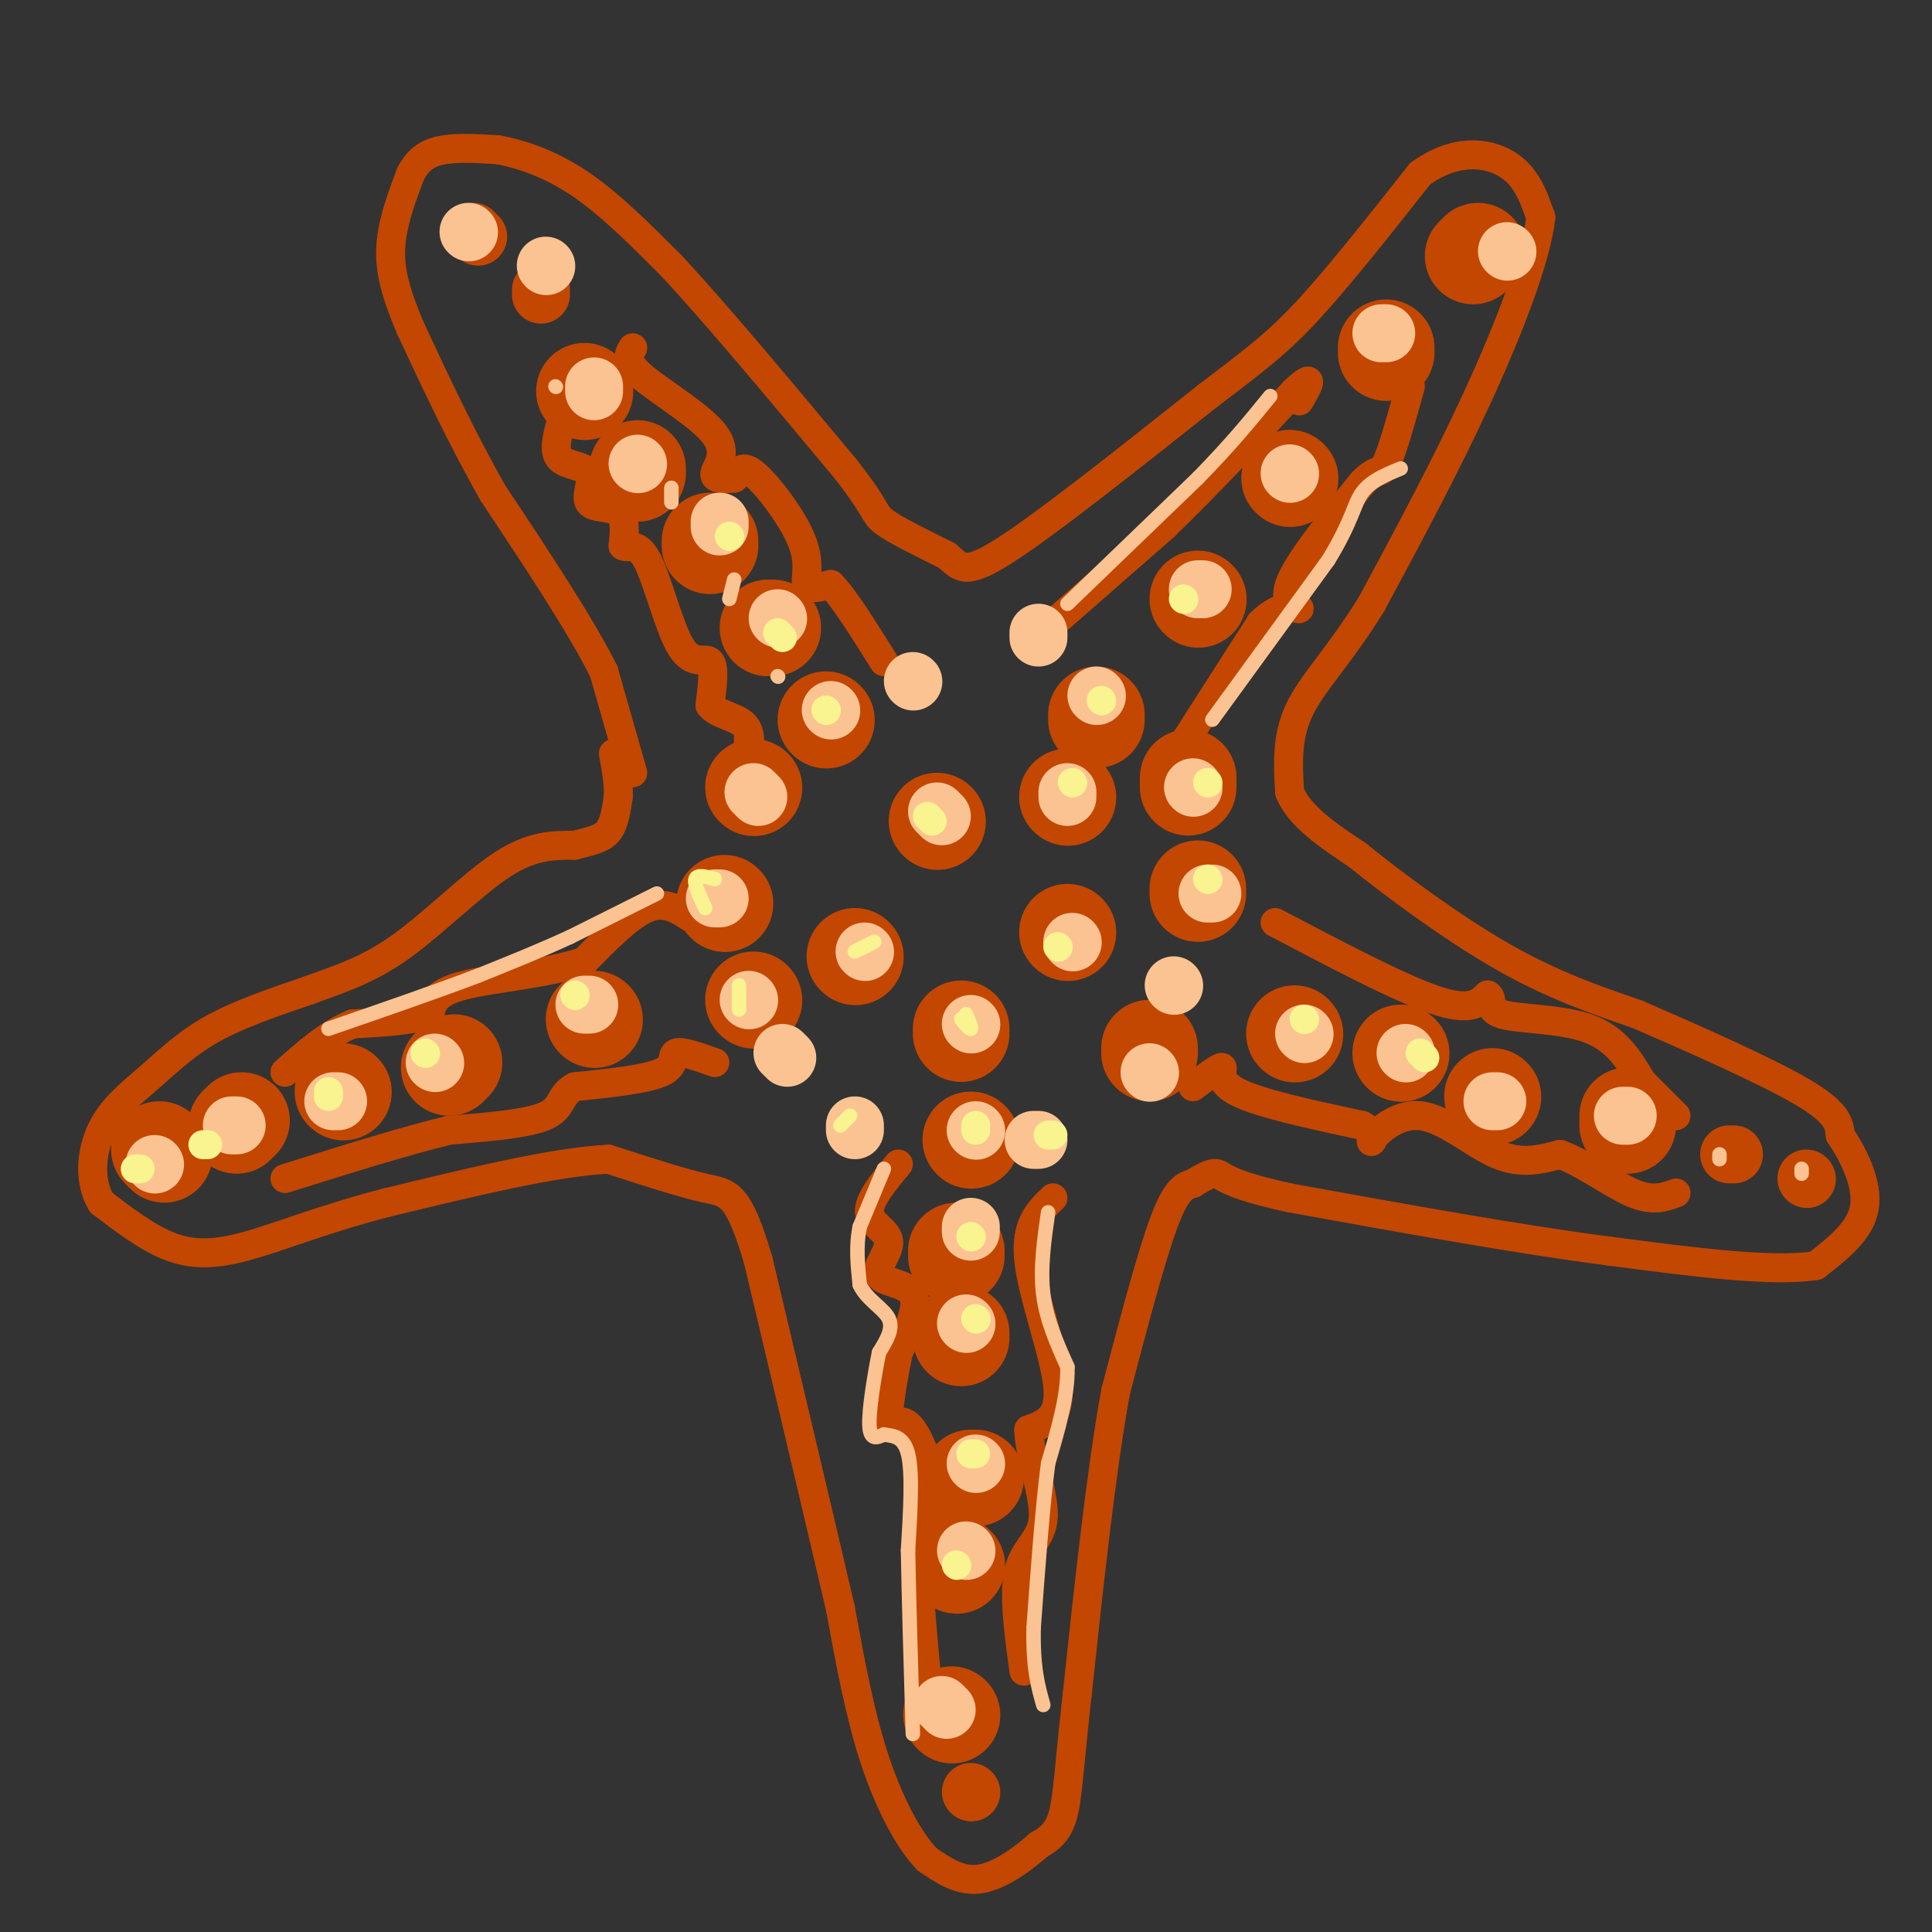 <svg viewBox='0 0 400 400' version='1.1' xmlns='http://www.w3.org/2000/svg' xmlns:xlink='http://www.w3.org/1999/xlink'><rect x="0" y="0" width="400" height="400" fill="#333333" stroke="none"/><g fill='none' stroke='#C34701' stroke-width='6' stroke-linecap='round' stroke-linejoin='round'><path d='M131,160c0.000,0.000 -6.000,-21.000 -6,-21'/><path d='M125,139c-4.833,-9.667 -13.917,-23.333 -23,-37'/><path d='M102,102c-6.667,-11.833 -11.833,-22.917 -17,-34'/><path d='M85,68c-3.711,-8.667 -4.489,-13.333 -4,-18c0.489,-4.667 2.244,-9.333 4,-14'/><path d='M85,36c1.689,-3.289 3.911,-4.511 7,-5c3.089,-0.489 7.044,-0.244 11,0'/><path d='M103,31c4.644,0.800 10.756,2.800 17,7c6.244,4.200 12.622,10.600 19,17'/><path d='M139,55c9.167,9.833 22.583,25.917 36,42'/><path d='M175,97c6.800,8.667 5.800,9.333 8,11c2.200,1.667 7.600,4.333 13,7'/><path d='M196,115c2.822,2.289 3.378,4.511 12,-1c8.622,-5.511 25.311,-18.756 42,-32'/><path d='M250,82c10.178,-7.733 14.622,-11.067 21,-18c6.378,-6.933 14.689,-17.467 23,-28'/><path d='M294,36c7.267,-5.289 13.933,-4.511 18,-2c4.067,2.511 5.533,6.756 7,11'/><path d='M319,45c-0.822,8.022 -6.378,22.578 -13,37c-6.622,14.422 -14.311,28.711 -22,43'/><path d='M284,125c-6.667,10.822 -12.333,16.378 -15,22c-2.667,5.622 -2.333,11.311 -2,17'/><path d='M267,164c2.000,5.000 8.000,9.000 14,13'/><path d='M281,177c7.600,6.156 19.600,15.044 30,21c10.400,5.956 19.200,8.978 28,12'/><path d='M339,210c11.556,5.022 26.444,11.578 34,16c7.556,4.422 7.778,6.711 8,9'/><path d='M381,235c2.800,4.200 5.800,10.200 5,15c-0.800,4.800 -5.400,8.400 -10,12'/><path d='M376,262c-8.833,1.500 -25.917,-0.750 -43,-3'/><path d='M333,259c-18.167,-2.333 -42.083,-6.667 -66,-11'/><path d='M267,248c-13.378,-2.911 -13.822,-4.689 -15,-5c-1.178,-0.311 -3.089,0.844 -5,2'/><path d='M247,245c-1.667,0.533 -3.333,0.867 -6,8c-2.667,7.133 -6.333,21.067 -10,35'/><path d='M231,288c-3.000,16.333 -5.500,39.667 -8,63'/><path d='M223,351c-1.689,15.089 -1.911,21.311 -3,25c-1.089,3.689 -3.044,4.844 -5,6'/><path d='M215,382c-2.956,2.667 -7.844,6.333 -12,7c-4.156,0.667 -7.578,-1.667 -11,-4'/><path d='M192,385c-3.844,-3.911 -7.956,-11.689 -11,-21c-3.044,-9.311 -5.022,-20.156 -7,-31'/><path d='M174,333c-4.000,-17.167 -10.500,-44.583 -17,-72'/><path d='M157,261c-4.200,-14.267 -6.200,-13.933 -11,-15c-4.800,-1.067 -12.400,-3.533 -20,-6'/><path d='M126,240c-11.000,0.500 -28.500,4.750 -46,9'/><path d='M80,249c-12.893,3.321 -22.125,7.125 -29,9c-6.875,1.875 -11.393,1.821 -16,0c-4.607,-1.821 -9.304,-5.411 -14,-9'/><path d='M21,249c-2.628,-4.257 -2.199,-10.399 0,-15c2.199,-4.601 6.169,-7.662 10,-11c3.831,-3.338 7.523,-6.954 13,-10c5.477,-3.046 12.738,-5.523 20,-8'/><path d='M64,205c6.321,-2.310 12.125,-4.083 19,-9c6.875,-4.917 14.821,-12.976 21,-17c6.179,-4.024 10.589,-4.012 15,-4'/><path d='M119,175c3.800,-0.978 5.800,-1.422 7,-3c1.200,-1.578 1.600,-4.289 2,-7'/><path d='M128,165c0.167,-2.667 -0.417,-5.833 -1,-9'/><path d='M116,88c-0.726,2.796 -1.451,5.592 0,7c1.451,1.408 5.080,1.429 6,3c0.920,1.571 -0.868,4.692 0,6c0.868,1.308 4.391,0.802 6,2c1.609,1.198 1.305,4.099 1,7'/><path d='M129,113c0.959,0.691 2.855,-1.083 5,3c2.145,4.083 4.539,14.022 7,18c2.461,3.978 4.989,1.994 6,3c1.011,1.006 0.506,5.003 0,9'/><path d='M147,146c1.524,1.964 5.333,2.375 7,4c1.667,1.625 1.190,4.464 1,5c-0.190,0.536 -0.095,-1.232 0,-3'/><path d='M131,72c-0.875,1.411 -1.750,2.821 2,6c3.750,3.179 12.125,8.125 15,12c2.875,3.875 0.250,6.679 0,8c-0.250,1.321 1.875,1.161 4,1'/><path d='M152,99c0.919,-0.777 1.215,-3.219 4,-1c2.785,2.219 8.057,9.097 10,14c1.943,4.903 0.555,7.829 1,9c0.445,1.171 2.722,0.585 5,0'/><path d='M172,121c2.667,2.667 6.833,9.333 11,16'/><path d='M143,190c-2.667,-1.750 -5.333,-3.500 -9,-2c-3.667,1.500 -8.333,6.250 -13,11'/><path d='M121,199c-7.267,2.556 -18.933,3.444 -25,5c-6.067,1.556 -6.533,3.778 -7,6'/><path d='M89,210c-3.833,1.333 -9.917,1.667 -16,2'/><path d='M73,212c-5.000,2.000 -9.500,6.000 -14,10'/><path d='M148,220c-3.444,-1.222 -6.889,-2.444 -8,-2c-1.111,0.444 0.111,2.556 -3,4c-3.111,1.444 -10.556,2.222 -18,3'/><path d='M119,225c-3.244,1.667 -2.356,4.333 -6,6c-3.644,1.667 -11.822,2.333 -20,3'/><path d='M93,234c-9.000,2.167 -21.500,6.083 -34,10'/><path d='M186,241c-3.110,3.746 -6.220,7.493 -6,10c0.220,2.507 3.770,3.775 4,6c0.230,2.225 -2.861,5.407 -2,7c0.861,1.593 5.675,1.598 7,4c1.325,2.402 -0.837,7.201 -3,12'/><path d='M186,280c-1.070,5.139 -2.246,11.986 -2,14c0.246,2.014 1.912,-0.804 4,1c2.088,1.804 4.596,8.230 5,13c0.404,4.770 -1.298,7.885 -3,11'/><path d='M190,319c-0.167,6.833 0.917,18.417 2,30'/><path d='M218,248c-2.911,2.800 -5.822,5.600 -5,13c0.822,7.400 5.378,19.400 6,26c0.622,6.600 -2.689,7.800 -6,9'/><path d='M213,296c0.060,5.060 3.208,13.208 3,18c-0.208,4.792 -3.774,6.226 -5,11c-1.226,4.774 -0.113,12.887 1,21'/><path d='M247,225c2.778,-2.089 5.556,-4.178 6,-4c0.444,0.178 -1.444,2.622 3,5c4.444,2.378 15.222,4.689 26,7'/><path d='M282,233c4.083,2.193 1.290,4.175 2,3c0.710,-1.175 4.922,-5.509 10,-5c5.078,0.509 11.022,5.860 16,8c4.978,2.140 8.989,1.070 13,0'/><path d='M323,239c4.956,1.778 10.844,6.222 15,8c4.156,1.778 6.578,0.889 9,0'/><path d='M264,191c12.833,6.750 25.667,13.500 33,16c7.333,2.500 9.167,0.750 11,-1'/><path d='M308,206c1.440,0.702 -0.458,2.958 3,4c3.458,1.042 12.274,0.869 18,3c5.726,2.131 8.363,6.565 11,11'/><path d='M340,224c3.000,3.000 5.000,5.000 7,7'/><path d='M245,154c0.000,0.000 16.000,-25.000 16,-25'/><path d='M261,129c4.583,-4.500 8.042,-3.250 8,-3c-0.042,0.250 -3.583,-0.500 -2,-5c1.583,-4.500 8.292,-12.750 15,-21'/><path d='M282,100c3.222,-3.444 3.778,-1.556 5,-4c1.222,-2.444 3.111,-9.222 5,-16'/><path d='M217,130c0.000,0.000 24.000,-21.000 24,-21'/><path d='M241,109c8.500,-8.167 17.750,-18.083 27,-28'/><path d='M268,81c4.667,-4.333 2.833,-1.167 1,2'/></g>
<g fill='none' stroke='#C34701' stroke-width='20' stroke-linecap='round' stroke-linejoin='round'><path d='M159,130c0.000,0.000 1.000,0.000 1,0'/><path d='M147,112c0.000,0.000 0.000,1.000 0,1'/><path d='M132,97c0.000,0.000 0.000,1.000 0,1'/><path d='M121,81c0.000,0.000 0.100,0.100 0.1,0.1'/><path d='M177,198c0.000,0.000 0.100,0.100 0.1,0.1'/><path d='M194,170c0.000,0.000 0.100,0.100 0.1,0.1'/><path d='M171,149c0.000,0.000 0.100,0.100 0.1,0.1'/><path d='M156,163c0.000,0.000 0.100,0.100 0.1,0.1'/><path d='M150,187c0.000,0.000 0.100,0.100 0.1,0.1'/><path d='M156,207c0.000,0.000 0.100,0.100 0.1,0.1'/><path d='M199,213c0.000,0.000 0.000,1.000 0,1'/><path d='M221,193c0.000,0.000 0.100,0.100 0.1,0.1'/><path d='M221,165c0.000,0.000 0.100,0.100 0.1,0.1'/><path d='M227,148c0.000,0.000 0.000,1.000 0,1'/><path d='M246,161c0.000,0.000 0.000,2.000 0,2'/><path d='M248,184c0.000,0.000 0.000,1.000 0,1'/><path d='M238,218c0.000,0.000 0.000,-1.000 0,-1'/><path d='M268,214c0.000,0.000 0.100,0.100 0.1,0.1'/><path d='M290,218c0.000,0.000 0.100,0.100 0.1,0.1'/><path d='M309,227c0.000,0.000 0.100,0.100 0.1,0.1'/><path d='M337,233c0.000,0.000 0.000,-2.000 0,-2'/><path d='M201,236c0.000,0.000 0.100,0.100 0.1,0.1'/><path d='M198,259c0.000,0.000 0.000,1.000 0,1'/><path d='M199,277c0.000,0.000 0.000,-1.000 0,-1'/><path d='M201,306c0.000,0.000 1.000,0.000 1,0'/><path d='M198,324c0.000,0.000 0.100,0.100 0.1,0.1'/><path d='M197,355c0.000,0.000 0.100,0.100 0.1,0.1'/><path d='M123,211c0.000,0.000 0.100,0.100 0.1,0.1'/><path d='M94,220c0.000,0.000 -1.000,1.000 -1,1'/><path d='M71,226c0.000,0.000 0.100,0.100 0.1,0.1'/><path d='M50,232c0.000,0.000 -1.000,1.000 -1,1'/><path d='M33,238c0.000,0.000 1.000,1.000 1,1'/><path d='M248,124c0.000,0.000 0.100,0.100 0.1,0.1'/><path d='M267,99c0.000,0.000 0.100,0.100 0.1,0.1'/><path d='M287,73c0.000,0.000 0.000,-1.000 0,-1'/><path d='M306,52c0.000,0.000 -1.000,1.000 -1,1'/></g>
<g fill='none' stroke='#C34701' stroke-width='12' stroke-linecap='round' stroke-linejoin='round'><path d='M112,60c0.000,0.000 0.000,1.000 0,1'/><path d='M98,48c0.000,0.000 1.000,1.000 1,1'/><path d='M359,239c0.000,0.000 -1.000,0.000 -1,0'/><path d='M374,244c0.000,0.000 0.100,0.100 0.1,0.1'/><path d='M201,371c0.000,0.000 0.100,0.100 0.1,0.1'/></g>
<g fill='none' stroke='#FCC392' stroke-width='12' stroke-linecap='round' stroke-linejoin='round'><path d='M221,165c0.000,0.000 0.000,-1.000 0,-1'/><path d='M227,144c0.000,0.000 0.100,0.100 0.1,0.1'/><path d='M249,122c0.000,0.000 -1.000,0.000 -1,0'/><path d='M267,98c0.000,0.000 0.100,0.100 0.1,0.1'/><path d='M286,69c0.000,0.000 1.000,0.000 1,0'/><path d='M312,52c0.000,0.000 0.100,0.100 0.1,0.1'/><path d='M172,147c0.000,0.000 0.100,0.100 0.1,0.1'/><path d='M161,128c0.000,0.000 0.100,0.100 0.1,0.1'/><path d='M149,108c0.000,0.000 0.000,1.000 0,1'/><path d='M132,96c0.000,0.000 0.100,0.100 0.1,0.1'/><path d='M123,80c0.000,0.000 0.000,1.000 0,1'/><path d='M113,55c0.000,0.000 0.100,0.100 0.1,0.1'/><path d='M148,186c0.000,0.000 1.000,0.000 1,0'/><path d='M155,207c0.000,0.000 0.100,0.100 0.1,0.1'/><path d='M179,197c0.000,0.000 0.100,0.100 0.1,0.1'/><path d='M122,208c0.000,0.000 -1.000,0.000 -1,0'/><path d='M90,220c0.000,0.000 0.100,0.100 0.1,0.1'/><path d='M70,228c0.000,0.000 -1.000,0.000 -1,0'/><path d='M49,233c0.000,0.000 -1.000,0.000 -1,0'/><path d='M32,241c0.000,0.000 0.100,0.100 0.1,0.1'/><path d='M196,354c0.000,0.000 -1.000,-1.000 -1,-1'/><path d='M200,321c0.000,0.000 0.100,0.100 0.1,0.1'/><path d='M202,303c0.000,0.000 0.100,0.100 0.1,0.1'/><path d='M200,274c0.000,0.000 0.100,0.100 0.1,0.1'/><path d='M201,255c0.000,0.000 0.000,-1.000 0,-1'/><path d='M202,234c0.000,0.000 0.100,0.100 0.1,0.1'/><path d='M201,212c0.000,0.000 0.100,0.100 0.1,0.1'/><path d='M177,234c0.000,0.000 0.000,-1.000 0,-1'/><path d='M162,218c0.000,0.000 1.000,1.000 1,1'/><path d='M214,236c0.000,0.000 1.000,0.000 1,0'/><path d='M243,204c0.000,0.000 0.100,0.100 0.1,0.1'/><path d='M215,131c0.000,0.000 0.000,1.000 0,1'/><path d='M189,141c0.000,0.000 0.100,0.100 0.1,0.1'/><path d='M270,214c0.000,0.000 0.100,0.100 0.1,0.1'/><path d='M238,222c0.000,0.000 0.100,0.100 0.1,0.1'/><path d='M247,163c0.000,0.000 0.100,0.100 0.1,0.1'/><path d='M251,185c0.000,0.000 -1.000,0.000 -1,0'/><path d='M222,195c0.000,0.000 0.100,0.100 0.1,0.1'/><path d='M157,165c0.000,0.000 -1.000,-1.000 -1,-1'/><path d='M195,169c0.000,0.000 -1.000,-1.000 -1,-1'/><path d='M97,48c0.000,0.000 0.100,0.100 0.1,0.1'/><path d='M291,218c0.000,0.000 0.100,0.100 0.1,0.1'/><path d='M309,228c0.000,0.000 1.000,0.000 1,0'/><path d='M336,231c0.000,0.000 1.000,0.000 1,0'/></g>
<g fill='none' stroke='#FCC392' stroke-width='3' stroke-linecap='round' stroke-linejoin='round'><path d='M356,240c0.000,0.000 0.000,-1.000 0,-1'/><path d='M373,243c0.000,0.000 0.000,-1.000 0,-1'/><path d='M183,242c0.000,0.000 -5.000,12.000 -5,12'/><path d='M178,254c-0.833,4.000 -0.417,8.000 0,12'/><path d='M178,266c1.422,3.111 4.978,4.889 6,7c1.022,2.111 -0.489,4.556 -2,7'/><path d='M182,280c-0.889,4.333 -2.111,11.667 -2,15c0.111,3.333 1.556,2.667 3,2'/><path d='M183,297c1.578,0.311 4.022,0.089 5,4c0.978,3.911 0.489,11.956 0,20'/><path d='M188,321c0.167,9.667 0.583,23.833 1,38'/><path d='M217,251c-0.833,5.833 -1.667,11.667 -1,17c0.667,5.333 2.833,10.167 5,15'/><path d='M221,283c0.167,5.833 -1.917,12.917 -4,20'/><path d='M217,303c-1.167,9.000 -2.083,21.500 -3,34'/><path d='M214,337c-0.167,8.333 0.917,12.167 2,16'/><path d='M221,125c0.000,0.000 27.000,-26.000 27,-26'/><path d='M248,99c7.000,-7.167 11.000,-12.083 15,-17'/><path d='M251,149c0.000,0.000 24.000,-33.000 24,-33'/><path d='M275,116c4.933,-8.022 5.267,-11.578 7,-14c1.733,-2.422 4.867,-3.711 8,-5'/><path d='M151,124c0.000,0.000 1.000,-4.000 1,-4'/><path d='M161,140c0.000,0.000 0.100,0.100 0.1,0.1'/><path d='M139,104c0.000,-1.500 0.000,-3.000 0,-3c0.000,0.000 0.000,1.500 0,3'/><path d='M136,185c0.000,0.000 -18.000,9.000 -18,9'/><path d='M118,194c-6.167,2.833 -12.583,5.417 -19,8'/><path d='M99,202c-8.333,3.167 -19.667,7.083 -31,11'/><path d='M115,80c0.000,0.000 0.100,0.100 0.1,0.1'/></g>
<g fill='none' stroke='#F9F490' stroke-width='3' stroke-linecap='round' stroke-linejoin='round'><path d='M176,231c0.000,0.000 -2.000,2.000 -2,2'/><path d='M199,211c0.917,1.083 1.833,2.167 2,2c0.167,-0.167 -0.417,-1.583 -1,-3'/><path d='M177,197c0.000,0.000 4.000,-2.000 4,-2'/><path d='M153,209c0.000,0.000 0.000,-5.000 0,-5'/><path d='M146,188c-1.167,-2.500 -2.333,-5.000 -2,-6c0.333,-1.000 2.167,-0.500 4,0'/></g>
<g fill='none' stroke='#F9F490' stroke-width='6' stroke-linecap='round' stroke-linejoin='round'><path d='M119,206c0.000,0.000 0.100,0.100 0.1,0.1'/><path d='M88,218c0.000,0.000 0.100,0.100 0.1,0.1'/><path d='M68,227c0.000,0.000 0.000,-1.000 0,-1'/><path d='M43,237c0.000,0.000 -1.000,0.000 -1,0'/><path d='M28,242c0.000,0.000 1.000,0.000 1,0'/><path d='M202,233c0.000,0.000 0.000,1.000 0,1'/><path d='M218,235c0.000,0.000 -1.000,0.000 -1,0'/><path d='M201,256c0.000,0.000 0.100,0.100 0.1,0.1'/><path d='M202,273c0.000,0.000 0.100,0.100 0.1,0.1'/><path d='M201,301c0.000,0.000 1.000,0.000 1,0'/><path d='M198,324c0.000,0.000 0.100,0.100 0.1,0.1'/><path d='M222,162c0.000,0.000 0.100,0.100 0.1,0.1'/><path d='M228,145c0.000,0.000 0.100,0.100 0.1,0.1'/><path d='M245,124c0.000,0.000 0.100,0.100 0.1,0.1'/><path d='M250,162c0.000,0.000 0.100,0.100 0.1,0.1'/><path d='M250,182c0.000,0.000 0.100,0.100 0.1,0.1'/><path d='M219,196c0.000,0.000 0.100,0.100 0.1,0.1'/><path d='M193,170c0.000,0.000 -1.000,-1.000 -1,-1'/><path d='M171,147c0.000,0.000 0.100,0.100 0.1,0.1'/><path d='M162,132c0.000,0.000 -1.000,-1.000 -1,-1'/><path d='M151,111c0.000,0.000 0.100,0.100 0.1,0.1'/><path d='M270,211c0.000,0.000 0.100,0.100 0.1,0.1'/><path d='M295,219c0.000,0.000 -1.000,-1.000 -1,-1'/></g>
</svg>